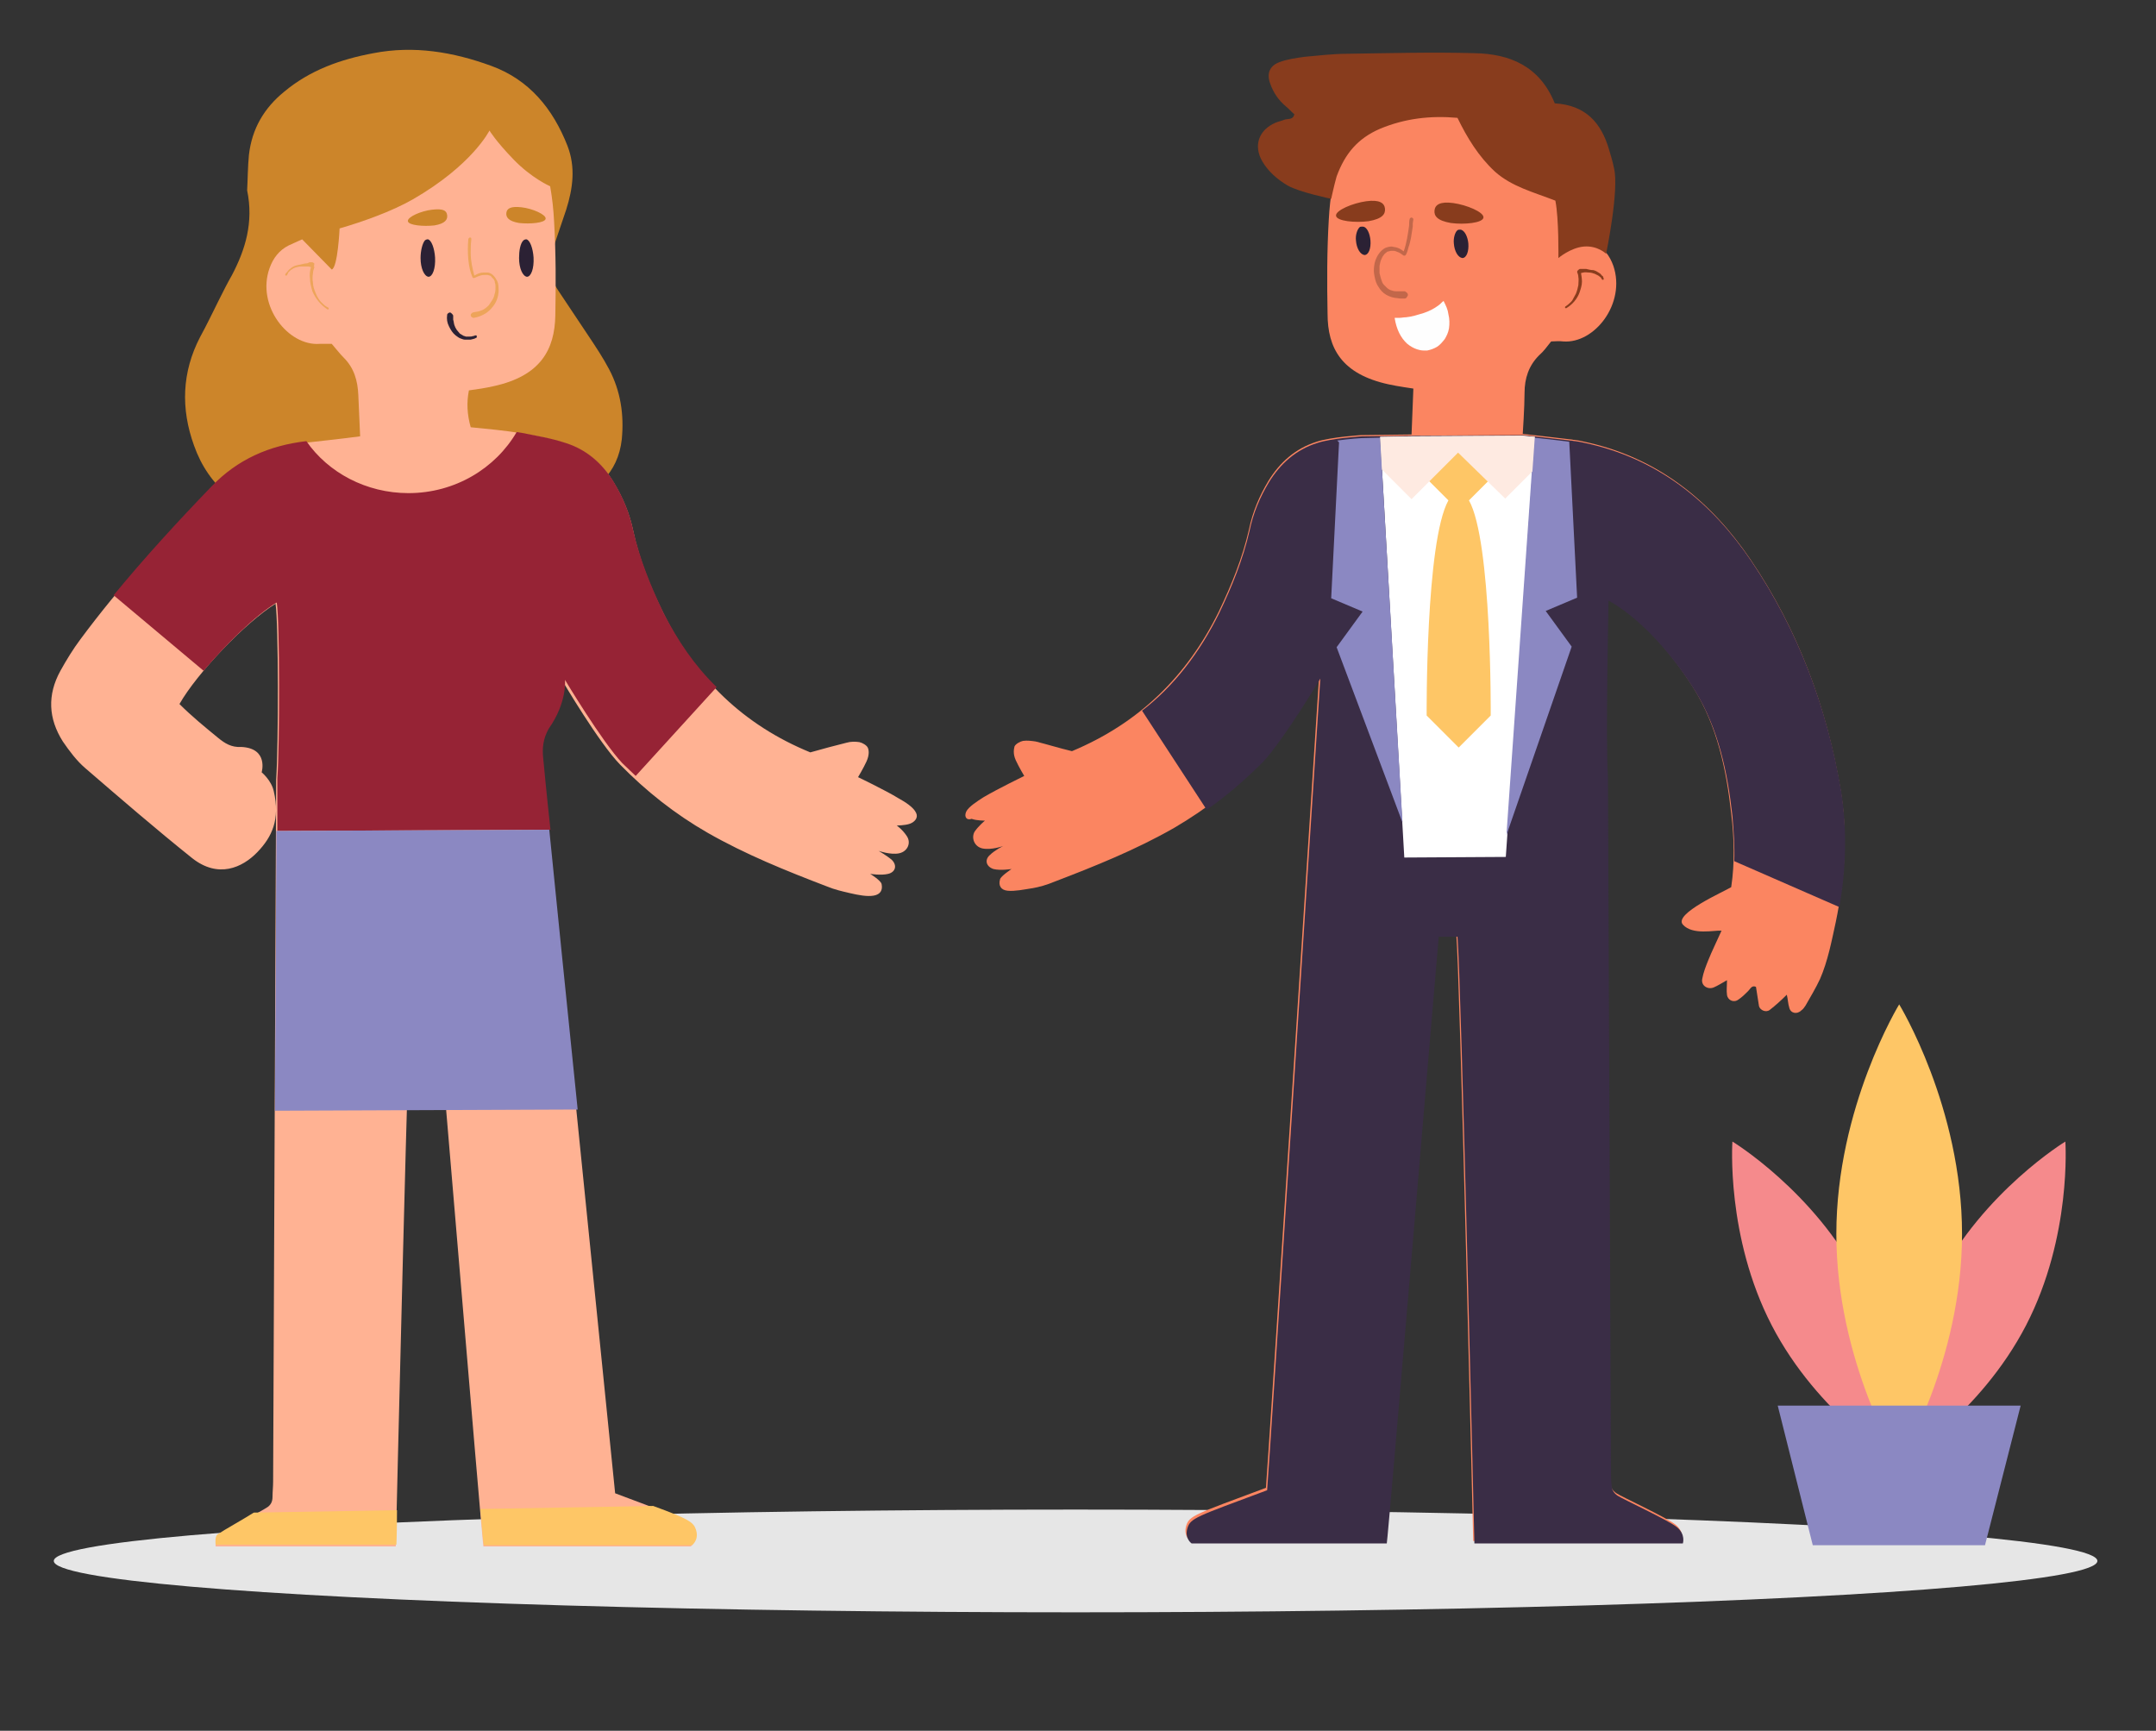 <?xml version="1.0" encoding="UTF-8"?> <svg xmlns="http://www.w3.org/2000/svg" xmlns:xlink="http://www.w3.org/1999/xlink" version="1.1" id="Layer_1" x="0px" y="0px" viewBox="0 0 356.8 286.4" style="enable-background:new 0 0 356.8 286.4;" xml:space="preserve"><rect x="0" y="0" width="356.8" height="286.4" fill="#333333" stroke="none"/> <style type="text/css"> .st0{fill:#E6E6E6;} .st1{fill:#CC852A;} .st2{fill:#FFB293;} .st3{fill:#962335;} .st4{fill:#8B88C2;} .st5{fill:#FEC666;} .st6{fill:#2B2134;} .st7{fill:#EDA45A;} .st8{fill:#F58A8C;} .st9{fill:#FB8561;} .st10{fill:#3A2D46;} .st11{fill:#FFFFFF;} .st12{fill:#883C1D;} .st13{fill:#FEFEFE;} .st14{fill:#C2674A;} .st15{fill:#FEEAE1;} </style> <ellipse class="st0" cx="178" cy="258.3" rx="169.1" ry="8.5"></ellipse> <g> <g> <path class="st1" d="M40.9,31.5c0.1-1.8,0.1-3.9,0.3-5.9c0.5-4.3,2.5-7.7,5.8-10.4c4.3-3.6,9.4-5.4,14.8-6.4 c6.7-1.3,13.2-0.2,19.5,2.1c6.3,2.3,10.2,7.1,12.6,13.2c1.4,3.6,0.9,7.1-0.2,10.6c-0.7,2.1-1.4,4.1-2.1,6.2 c-0.9,2.5-0.7,5,0.8,7.2c1.7,2.5,3.3,5,5,7.5c1.2,1.8,2.4,3.6,3.4,5.5c1.9,3.6,2.5,7.5,2.1,11.6c-0.6,5.5-4.4,9.4-10,9.5 c-2.7,0.1-5.5-0.4-8.2-0.8c-2.1-0.3-4.2-1-6.3-1.5c-4.7-1.2-9.3-0.8-13.8,1.1c-2.2,0.9-4.4,1.9-6.7,2.7c-3.7,1.4-7.4,2-11.3,1.8 c-3.3-0.1-6.1-1.2-8.6-3.3c-2.8-2.3-4.7-5.1-5.9-8.5c-2.2-6.1-2-12.1,1-17.9c1.1-2,2.1-4.1,3.1-6.1c0.7-1.4,1.4-2.8,2.2-4.2 C40.6,41.3,42,36.8,40.9,31.5L40.9,31.5z"></path> <path class="st2" d="M42.6,141c-2.5,2.6-6.5,4.4-10.8,1c-6-4.8-11.9-9.9-17.7-14.9c-1.4-1.2-2.6-2.8-3.7-4.4 C8,118.9,7.8,115,10,111c1-1.8,2.1-3.6,3.3-5.2c6.6-8.9,14.1-17.1,21.8-25.1c4.4-4.6,9.8-6.8,16-7.5c2.7-0.3,5.5-0.6,8.5-1 c-0.1-2.5-0.2-4.7-0.3-6.8c-0.1-2.4-0.7-4.5-2.4-6.2c-0.7-0.7-1.3-1.5-2-2.3c-0.6,0-1.3,0-2,0c-5.2,0.4-10.5-6.3-8.3-12.5 c0.6-1.7,1.6-3,3.2-3.8c0.7-0.3,1.3-0.6,2.2-1c0-1,0-2,0-3.1c0-3.9,0.9-7.7,2.2-11.3c1.5-4,4.3-6.9,8.3-8.6c1.3-0.6,2.7-1,4.1-1.4 c4.7-1.1,9.3-1,14,0.1c5.4,1.4,9.1,4.7,11,10c1.3,3.7,1.9,7.5,2.1,11.4c0.3,5.2,0.3,10.4,0.2,15.5c-0.1,5.6-2.4,10-10.2,11.7 c-1.3,0.3-2.6,0.5-4.1,0.7c-0.4,2-0.3,4,0.3,6.1c2.8,0.3,5.6,0.5,8.3,1c2.5,0.4,5,0.9,7.4,1.7c3.5,1.1,6.1,3.3,8,6.5 c1.5,2.5,2.6,5.1,3.2,8c1,4.7,2.8,9.2,5,13.6c5.3,10.8,13.3,18.5,24.3,23c2.1-0.6,4-1.1,6-1.6c0.7-0.2,1.4-0.2,2.1-0.1 c0.5,0.1,1.2,0.5,1.4,0.9c0.2,0.4,0.3,1.2-0.2,2.3c-0.5,1.1-1.4,2.6-1.4,2.6s4.6,2.2,6.7,3.5c1.1,0.6,2.5,1.5,2.9,2.4 c0.4,0.8-0.2,1.5-1,1.8c-0.8,0.3-2.2,0.3-2.2,0.3s1,0.7,1.7,1.8s0.1,2.5-1.3,2.8c-1.4,0.3-3.4-0.4-3.4-0.4s1.4,0.8,2.2,1.5 c0.9,0.9,0.6,2-0.6,2.3s-3,0-3,0s1.8,1.1,1.9,1.7c0.2,1-0.2,1.7-1.3,1.9c-1.1,0.2-2.6-0.1-3.9-0.4s-2.6-0.6-3.8-1.1 c-6.8-2.6-13.5-5.3-19.8-8.9c-5.4-3.1-10.2-6.9-14.5-11.3c-3.5-3.6-9.5-13.8-9.5-13.8s0.4,3.7-2.7,8.1c-0.9,1.6-1.1,3.1-0.9,4.9 c0.6,5.6,12.1,119.6,12.3,121.4c11.8,4.4,12.7,4.7,13.2,6.3s-0.7,2.5-0.7,2.5H80c-0.2-0.7-8.4-99.6-8.6-100.4h-3.1 c-0.6,6.6-2.8,100.4-2.8,100.4H35.7c0,0-0.2-1.3,0.3-1.7c1.8-1.3,7.2-4.1,8.1-4.7c0.7-0.4,1-1,1-1.8c0-0.8,0.1-1.7,0.1-2.5 c0.1-23.9,0.5-116.2,0.5-116.2c0.4-5.7,0.4-25.9-0.1-29.1c-5,3.1-13,11.5-15.9,16.6c2,2,4.2,3.8,6.4,5.6c1.1,0.9,2.2,1.6,3.8,1.5 c4.6,0.2,3.4,4.2,3.4,4.2s1.6,1.3,2,3.1C46.4,135.6,45,138.5,42.6,141L42.6,141z"></path> <path class="st1" d="M91,30.8c0,0-3-1.3-6-4.4c-3-3.1-4-4.8-4-4.8s-2.8,5.7-12.7,11.4c-3.5,2-8.3,3.7-12.1,4.8 c0,0-0.3,6.5-1.3,6.8L50,39.6c0,0-1.2,0-1.8-2.5c-1-4.5-0.1-8.7,2.1-12.6c4.1-7.5,10.7-11.6,19.1-12.8c4.9-0.7,9.7-0.1,14,2.4 c5.8,3.2,9.7,10.7,9.4,13.9S91,30.8,91,30.8L91,30.8z"></path> <g> <path class="st1" d="M74,35.6c0.1,0.7-0.3,1.4-2.1,1.7c-1.8,0.2-4.3,0-4.4-0.7s2.2-1.7,4-1.9S73.9,34.8,74,35.6L74,35.6z"></path> <path class="st1" d="M83.8,35.2c-0.1,0.7,0.3,1.4,2.1,1.7c1.8,0.2,4.3,0,4.4-0.7s-2.2-1.7-4-1.9S83.9,34.5,83.8,35.2L83.8,35.2z"></path> </g> <path class="st3" d="M109.8,101.4c-2.1-4.4-3.9-8.8-5-13.6c-0.6-2.9-1.7-5.5-3.2-8c-1.9-3.1-4.5-5.4-8-6.5 c-2.4-0.8-4.9-1.2-7.4-1.7c-0.2,0-0.4-0.1-0.7-0.1c-3.5,6-10.2,10.1-17.9,10.1c-7,0-13.3-3.4-16.9-8.6c-6.1,0.7-11.4,3-15.7,7.5 c-5.6,5.8-11.1,11.8-16.2,18L33.7,111c3.7-4.4,8.6-9.2,12.1-11.3c0.5,3.2,0.5,23.4,0.1,29.1c0,0,0,3.3,0,8.7l45.2-0.2 c-0.7-6.4-1.1-10.8-1.2-11.8c-0.2-1.7,0-3.3,0.9-4.9c3.1-4.4,2.7-8.1,2.7-8.1s6.1,10.2,9.5,13.8c0.7,0.7,1.5,1.4,2.2,2.1 l13.4-14.7C115,110.2,112.2,106.1,109.8,101.4L109.8,101.4z"></path> <path class="st4" d="M45.5,183.8l50.1-0.2c-1.8-17.7-3.6-35.2-4.7-46.3l-45.2,0.2C45.8,135.2,45.6,161.2,45.5,183.8z"></path> <g> <path class="st5" d="M36,253.9c-0.5,0.4-0.3,1.7-0.3,1.7h29.9c0,0,0.1-2.1,0.1-5.7l-23.7,0.4C40.1,251.5,37.2,253.1,36,253.9 L36,253.9z"></path> <path class="st5" d="M80.1,255.7h34.4c0,0,1.2-0.8,0.7-2.5c-0.4-1.3-1.1-1.8-7.1-4l-28.6,0.5C79.8,253.4,80,255.6,80.1,255.7 L80.1,255.7z"></path> </g> <path class="st6" d="M87.1,39.6C87.1,39.6,87,39.6,87.1,39.6c-0.2,0-0.4,0.1-0.5,0.2c-0.5,0.5-0.7,1.7-0.7,2.9 c0,1.7,0.6,3,1.3,3.1c0.7,0,1.2-1.4,1.1-3.2C88.2,41.1,87.7,39.7,87.1,39.6"></path> <path class="st6" d="M70.8,39.6C70.8,39.6,70.7,39.6,70.8,39.6c-0.2,0-0.4,0.1-0.5,0.2c-0.4,0.5-0.7,1.7-0.7,2.9 c0,1.7,0.6,3,1.3,3.1c0.7,0,1.2-1.4,1.1-3.2C71.9,41.1,71.4,39.7,70.8,39.6"></path> <path class="st6" d="M74.5,51.7L74.5,51.7c-0.2,0-0.5,0.2-0.5,0.4c-0.1,0.7,0,1.3,0.3,1.9c0.3,0.6,0.6,1.1,1.1,1.5 c0.3,0.2,0.5,0.4,0.8,0.5c0.3,0.1,0.5,0.2,0.7,0.2l0.1,0c0.3,0,0.6,0,0.9,0c0.3-0.1,0.6-0.1,0.9-0.3c0.1,0,0.1-0.1,0.1-0.1 c0-0.1,0-0.1,0-0.2c0-0.1-0.1-0.1-0.2-0.1c0,0-0.1,0-0.1,0c-0.1,0.1-0.2,0.1-0.3,0.1c-0.2,0.1-0.5,0.1-0.7,0.1c-0.2,0-0.3,0-0.4,0 l-0.1,0c-0.2-0.1-0.4-0.1-0.5-0.2c-0.2-0.1-0.3-0.2-0.5-0.3c-0.2-0.2-0.3-0.4-0.5-0.6c-0.2-0.3-0.3-0.5-0.4-0.8 c-0.1-0.3-0.1-0.6-0.2-0.9c0-0.2,0-0.4,0-0.7C74.9,52,74.7,51.8,74.5,51.7L74.5,51.7L74.5,51.7z"></path> <path class="st7" d="M77.8,39.3L77.8,39.3c-0.1,0-0.1,0-0.2,0.1c0,0-0.1,0.1-0.1,0.2c-0.1,1.1-0.1,2.2,0,3.3 c0.1,1.1,0.3,2.1,0.7,3c0,0.1,0.1,0.1,0.2,0.1c0,0,0.1,0,0.1,0c0.4-0.2,0.7-0.3,1-0.4c0.3-0.1,0.5-0.1,0.7-0.1c0.1,0,0.3,0,0.4,0 l0.1,0c0.1,0,0.2,0.1,0.4,0.1c0.1,0.1,0.2,0.1,0.3,0.3c0.1,0.1,0.2,0.2,0.3,0.3c0.1,0.2,0.2,0.3,0.2,0.6c0.1,0.2,0.1,0.5,0.1,0.7 c0,0.3,0,0.7-0.1,1c-0.1,0.4-0.2,0.8-0.4,1.1c-0.2,0.3-0.4,0.6-0.6,0.9c-0.2,0.2-0.4,0.4-0.7,0.6c-0.3,0.2-0.6,0.3-0.9,0.4 c-0.3,0.1-0.7,0.1-1,0.2c-0.1,0-0.2,0.1-0.3,0.2c-0.1,0.1-0.1,0.2-0.1,0.3c0,0.2,0.2,0.3,0.4,0.4c0.1,0,0.1,0,0.1,0 c0.7-0.1,1.4-0.4,1.9-0.7c0.5-0.3,0.9-0.7,1.3-1.2c0.7-0.9,1-2,0.9-3.1c0-0.5-0.1-1-0.4-1.4c-0.2-0.4-0.5-0.7-0.8-0.9 c-0.2-0.1-0.4-0.2-0.6-0.2l-0.1,0c-0.2,0-0.4,0-0.6,0c-0.5,0-1,0.2-1.5,0.5c-0.3-1.1-0.6-2.4-0.6-3.7c0-0.8,0-1.5,0.1-2.2 C78,39.4,78,39.3,77.8,39.3L77.8,39.3L77.8,39.3z"></path> </g> <g> <g> <g> <path class="st8" d="M335.3,219.3c-7.6,14.7-21.1,22.9-21.1,22.9s-1.1-15.7,6.5-30.4c7.6-14.7,21.1-22.9,21.1-22.9 S342.9,204.6,335.3,219.3z"></path> <path class="st8" d="M293.2,219.3c7.6,14.7,21.1,22.9,21.1,22.9s1.1-15.7-6.5-30.4c-7.6-14.7-21.1-22.9-21.1-22.9 S285.6,204.6,293.2,219.3z"></path> </g> <path class="st5" d="M324.7,204.2c0,21-10.4,38-10.4,38s-10.4-17-10.4-38s10.4-38,10.4-38S324.7,183.2,324.7,204.2z"></path> </g> <polygon class="st4" points="328.5,255.7 300,255.7 294.2,232.6 334.4,232.6 "></polygon> </g> <g> <path class="st9" d="M159.9,134.3c0.4-0.8,1.8-1.7,2.9-2.4c2.2-1.3,6.7-3.5,6.7-3.5s-0.9-1.5-1.4-2.6c-0.5-1.1-0.3-1.9-0.2-2.3 c0.2-0.4,0.9-0.8,1.4-0.9c0.7-0.1,1.4,0,2.1,0.1c2,0.5,3.9,1.1,6,1.6c11-4.6,19-12.3,24.3-23.1c2.1-4.4,3.9-8.8,5-13.6 c0.6-2.9,1.7-5.5,3.2-8c1.9-3.1,4.5-5.4,8-6.5c2.4-0.8,7.4-1.1,7.4-1.1l8.3-0.1l0.3-7.6c0,0-2.8-0.4-4.1-0.7 c-7.8-1.7-10.1-6-10.1-11.7c-0.1-5.2-0.1-10.4,0.2-15.5c0.2-3.8,0.8-7.7,2.1-11.4c1.8-5.3,5.5-8.7,11-10c4.6-1.2,9.3-1.2,14-0.1 c1.4,0.3,2.8,0.8,4.1,1.3c4,1.7,6.8,4.6,8.3,8.6c1.4,3.6,2.3,7.4,2.2,11.3c0,1.1,0,2.2,0,3.1c0.9,0.4,1.6,0.7,2.2,1 c1.6,0.8,2.6,2.1,3.2,3.8c2.1,6.2-3.1,12.9-8.3,12.5c-0.7-0.1-1.4,0-2,0c-0.7,0.9-1.3,1.7-2,2.3c-1.7,1.7-2.4,3.8-2.4,6.2 s-0.3,6.8-0.3,6.8s6.3,0.7,7.8,0.9c0.3,0,0.5,0.1,0.8,0.1v0c0.8,0.1,1.6,0.3,2.5,0.5c11.5,2.7,20.1,9.7,26.6,19.3 c7.8,11.5,12.6,24.4,14.9,38.1c1.2,7.3,0.7,14.7-0.8,21.9c-0.7,3.2-1.3,6.4-2.6,9.4c-0.7,1.5-1.6,3-2.4,4.4 c-0.2,0.3-0.4,0.6-0.7,0.8c-0.7,0.7-1.8,0.5-2-0.5c-0.2-0.6-0.2-1.3-0.4-2.1c-1,1-1.9,1.8-2.8,2.5c-0.6,0.5-1.6,0.1-1.8-0.6 c-0.2-1.1-0.3-2.1-0.5-3.2c-0.7-0.3-0.9,0.3-1.3,0.7c-0.5,0.5-1,1-1.6,1.4c-0.8,0.6-1.8,0.1-1.9-0.8c-0.1-0.7,0-1.4,0-2.4 c-0.9,0.5-1.5,0.9-2.2,1.2c-1,0.4-2.1-0.3-1.9-1.4c0.2-1.1,0.6-2.1,1-3.1c0.6-1.5,1.4-3.1,2.2-4.9c-1.1-0.1-4.8,0.8-6.4-1 c-1.6-1.8,6.9-5.5,8-6.2c0.6-4,0.5-8.1,0-12.2c-0.8-7.2-2.3-14.4-6.2-20.7c-7.2-11.5-14.3-14.9-14.3-14.9s-0.5,23.4-0.1,29.1 c0,0,0.4,90.8,0.5,114.7c0,0.8,0,1.7,0.1,2.5c0,0.8,0.4,1.4,1,1.8c0.9,0.6,8.3,4,9.8,5.2c1.5,1.2,1,2.7,1,2.7h-34.5 c0,0-2.2-93.8-2.8-100.4h-3.1c-0.1,0.8-8.4,99.7-8.6,100.4h-32.3c0,0-1.2-0.8-0.7-2.5s1.4-1.9,13.2-6.3 c0.2-1.8,8.8-134.3,8.8-134.3s-6.1,10.2-9.5,13.8c-4.3,4.4-9.2,8.2-14.5,11.3c-6.3,3.6-13,6.3-19.8,8.9c-1.2,0.5-2.5,0.9-3.8,1.1 c-1.3,0.2-2.7,0.5-3.9,0.4s-1.6-0.9-1.3-1.9c0.1-0.5,1.9-1.7,1.9-1.7s-1.8,0.3-3,0c-1.2-0.4-1.5-1.5-0.6-2.3 c0.8-0.8,2.2-1.5,2.2-1.5s-1.9,0.7-3.4,0.4c-1.4-0.3-1.9-1.8-1.3-2.8c0.7-1,1.7-1.8,1.7-1.8s-1.4,0-2.2-0.3 C160,135.8,159.5,135.2,159.9,134.3L159.9,134.3z"></path> <path class="st10" d="M201.8,101.4c2.1-4.4,3.9-8.8,5-13.6c0.6-2.9,1.7-5.5,3.2-8c1.9-3.1,4.5-5.4,8-6.5c2.4-0.8,7.4-1.1,7.4-1.1 l8.3-0.1l18.4-0.1c0,0,6.3,0.7,7.8,0.9c0.3,0,0.5,0.1,0.8,0.1v0c0.8,0.1,1.6,0.3,2.5,0.5c11.5,2.7,20.1,9.7,26.6,19.3 c7.8,11.5,12.6,24.4,14.9,38.1c1,6.4,0.8,12.9-0.3,19.2l-17.4-7.6c0.1-2.5-0.1-5-0.3-7.5c-0.8-7.2-2.3-14.4-6.2-20.7 c-7.2-11.5-14.3-14.9-14.3-14.9s-0.5,23.4-0.1,29.1c0,0,0.4,90.8,0.5,114.7c0,0.8,0,1.7,0.1,2.5c0,0.8,0.4,1.4,1,1.8 c0.9,0.6,8.3,4,9.8,5.2c1.5,1.2,1,2.7,1,2.7h-34.5c0,0-2.2-93.8-2.8-100.4h-3.1c-0.1,0.8-8.4,99.7-8.6,100.4h-32.3 c0,0-1.2-0.8-0.7-2.5s1.4-1.9,13.2-6.3c0.2-1.8,8.8-134.3,8.8-134.3s-6.1,10.2-9.5,13.8c-2.9,2.9-6,5.6-9.3,7.9l-10.7-16.4 C194.2,113.6,198.5,108.1,201.8,101.4L201.8,101.4z"></path> <path class="st11" d="M232.4,141.9l-4-69.6l5.2-0.1l18.4-0.1c0,0,0.8,0.1,2,0.2l-4.8,69.5L232.4,141.9L232.4,141.9z"></path> <g> <path class="st4" d="M255.8,101.1l4.3,5.9l-10.8,31.2l0,0l4.6-65.8c-1-0.1-1.7-0.2-1.9-0.2c0.7,0.1,6.4,0.7,7.7,0.9l1.3,25.8 L255.8,101.1L255.8,101.1z"></path> <path class="st4" d="M233.6,72.3l-5.2,0.1l3.7,63.7l-10.9-29l4.3-5.9l-5.2-2.2l1.3-25.8l-0.3-0.3c2.1-0.3,4-0.4,4-0.4L233.6,72.3 L233.6,72.3z"></path> </g> <g> <path class="st12" d="M237.4,34.8c-0.1,0.9,0.4,1.7,2.7,2.1c2.2,0.3,5.3,0,5.4-0.9c0.1-0.9-2.8-2.1-5-2.4S237.5,33.9,237.4,34.8 L237.4,34.8z"></path> <path class="st12" d="M229.2,34.5c0.1,0.9-0.4,1.7-2.7,2.1c-2.2,0.3-5.3,0-5.4-0.9c-0.1-0.9,2.8-2.1,5-2.4S229.1,33.6,229.2,34.5 L229.2,34.5z"></path> <path class="st13" d="M238.9,49.8C238.9,49.8,238.9,49.8,238.9,49.8c-0.3,0.2-0.5,0.5-0.8,0.7c-0.8,0.6-1.6,1-2.5,1.3 c-1,0.3-1.9,0.6-2.9,0.7c-0.4,0-0.8,0.1-1.2,0.1h-0.2H231h-0.2c0.3,1.9,1,3.3,2.1,4.3c0.5,0.4,1,0.7,1.6,0.9 c0.3,0.1,0.7,0.2,1.1,0.2c0.2,0,0.4,0,0.6,0c0.5-0.1,1.1-0.3,1.6-0.6c0.5-0.3,0.9-0.8,1.3-1.3c0.3-0.5,0.6-1.1,0.7-1.8 c0.1-0.7,0.1-1.5-0.1-2.3C239.6,51.2,239.3,50.6,238.9,49.8L238.9,49.8"></path> <path class="st14" d="M233.6,36c-0.1,0-0.3,0.1-0.3,0.2c-0.1,0.3-0.1,0.7-0.1,1.1c-0.2,1.4-0.4,2.9-0.9,4.3 c-0.5-0.4-0.9-0.6-1.4-0.7c-0.2,0-0.4-0.1-0.6-0.1c-0.4,0-0.7,0.1-1,0.2c-0.8,0.4-1.5,1.3-1.8,2.5c-0.1,0.5-0.2,1.2-0.1,1.8 c0.1,0.6,0.2,1.2,0.5,1.8c0.3,0.5,0.6,1,1.1,1.4c0.5,0.4,1.2,0.7,1.9,0.8c0.3,0,0.6,0.1,0.9,0.1c0.2,0,0.4,0,0.6,0 c0.1,0,0.3,0,0.4-0.2c0.1-0.1,0.2-0.3,0.2-0.4c0-0.2-0.1-0.3-0.2-0.4c-0.1-0.1-0.2-0.1-0.3-0.2c-0.1,0-0.1,0-0.2,0 c-0.1,0-0.1,0-0.1,0l-0.1,0c-0.2,0-0.4,0-0.7,0c-0.1,0-0.3,0-0.4,0c-0.3,0-0.6-0.1-0.9-0.2c-0.2-0.1-0.4-0.2-0.6-0.4 c-0.2-0.2-0.4-0.4-0.5-0.5c-0.2-0.2-0.3-0.5-0.4-0.8c-0.1-0.3-0.2-0.7-0.3-1.1c0-0.4,0-0.8,0-1.2c0.1-0.4,0.1-0.7,0.3-1.1 c0.1-0.2,0.2-0.5,0.4-0.7c0.1-0.2,0.3-0.3,0.4-0.4c0.1-0.1,0.2-0.2,0.4-0.2c0.1,0,0.3-0.1,0.4-0.1c0.1,0,0.1,0,0.2,0s0.1,0,0.2,0 c0.2,0,0.5,0.1,0.7,0.2c0.3,0.1,0.6,0.3,1,0.6c0,0,0.1,0,0.1,0c0.1,0,0.2,0,0.3-0.2c0.2-0.4,0.3-0.8,0.4-1.2 c0.2-0.5,0.3-1.1,0.4-1.5c0.1-0.6,0.2-1.2,0.3-1.9l0-0.2l0-0.3c0-0.2,0.1-0.5,0.1-0.8C233.8,36.2,233.8,36,233.6,36L233.6,36"></path> </g> <path class="st12" d="M257.3,17.1c-2.5-6.2-7.5-8.2-13.3-8.3c-7-0.2-14.1,0-21.1,0.1c-2.3,0-4.7,0.3-7,0.5 c-1.4,0.2-2.9,0.4-4.2,0.9c-1.6,0.6-2.1,1.9-1.5,3.5c0.5,1.5,1.4,2.8,2.6,3.8c0.5,0.4,0.9,0.9,1.4,1.3c-0.2,1-1.1,0.7-1.6,0.9 c-0.5,0.2-1,0.3-1.5,0.5c-2.8,1.2-3.7,3.8-2.2,6.4c1,1.7,2.5,3,4.2,4c1.9,1.1,7.2,2.2,7.2,2.2s0.5-2.3,0.9-3.7 c1.4-3.8,3.5-6.3,7.2-7.9c4.1-1.7,8.3-2.2,12.8-1.8c1.6,3.3,3.5,6.4,6.2,8.9c2.8,2.5,6.4,3.4,10,4.8c0.6,3,0.5,9.5,0.5,9.5 s2-1.7,4.2-1.9c2.3-0.2,3.7,1.2,3.7,1.2s2.2-10.6,1.3-14.2c-0.2-1-0.5-2-0.8-3C265,20.3,262.4,17.4,257.3,17.1L257.3,17.1z"></path> <path class="st5" d="M243.1,82.8l3.6-3.6l-5.3-5.3l-5.3,5.3l3.6,3.6c-3.8,6.8-3.6,35.6-3.6,35.6l5.3,5.3l5.3-5.3 C246.7,118.3,246.9,89.5,243.1,82.8z"></path> <path class="st15" d="M241.3,74.9l-7.7,7.7l-4.9-4.9l-0.3-5.4l5.2-0.1l18.4-0.1c0,0,0.8,0.1,2,0.2l-0.4,5.7l-4.5,4.5L241.3,74.9 L241.3,74.9z"></path> <path class="st12" d="M261.6,44.9c0-0.1-0.1-0.2-0.3-0.2c0,0,0,0-0.1,0c-0.1,0-0.2,0.2-0.2,0.3c0.1,0.3,0.2,0.5,0.2,0.8 c0,0,0,0,0,0c0,0,0,0,0,0c0,0,0,0,0,0v0c0.1,0.5,0,0.9,0,1.4c-0.1,0.5-0.2,0.9-0.4,1.4l0,0c-0.2,0.4-0.4,0.7-0.6,1.1c0,0,0,0,0,0 c0,0,0,0,0,0c0,0,0,0,0,0l0,0c-0.2,0.3-0.5,0.5-0.7,0.7c-0.1,0.1-0.3,0.2-0.4,0.3c-0.1,0-0.1,0.1-0.1,0.2c0,0.1,0.1,0.1,0.2,0.1 c1-0.6,1.8-1.5,2.2-2.6c0.2-0.6,0.4-1.2,0.4-1.8C261.8,46.1,261.7,45.5,261.6,44.9 M261.2,47.3C261.2,47.3,261.2,47.3,261.2,47.3 C261.2,47.3,261.2,47.3,261.2,47.3 M260.2,49.7C260.2,49.7,260.3,49.7,260.2,49.7C260.2,49.7,260.2,49.7,260.2,49.7L260.2,49.7 M261.3,45.9C261.3,45.9,261.3,45.9,261.3,45.9L261.3,45.9C261.3,45.9,261.3,45.9,261.3,45.9"></path> <path class="st12" d="M262.5,44.5c-0.2,0-0.4,0-0.6,0c-0.1,0-0.3,0-0.4,0c-0.1,0-0.1,0-0.2,0.1c-0.1,0-0.1,0.1-0.1,0.1 c0,0.1-0.1,0.2,0,0.3c0.1,0.2,0.2,0.3,0.4,0.2c0.1,0,0.3-0.1,0.4-0.1c0.3-0.1,0.7,0,1,0c0.3,0,0.6,0.1,0.9,0.2 c0.2,0.1,0.4,0.2,0.6,0.3c0.1,0.1,0.3,0.2,0.4,0.3c0.1,0.1,0.1,0.2,0.2,0.3c0,0,0,0,0,0c0,0.1,0.1,0.1,0.2,0.1 c0.1,0,0.1-0.1,0.1-0.2c0-0.1-0.1-0.2-0.1-0.3c0-0.1-0.1-0.1-0.2-0.2c-0.1-0.1-0.2-0.3-0.4-0.4c-0.3-0.2-0.6-0.4-1-0.5 C263.3,44.7,262.9,44.6,262.5,44.5 M262,45.1C262,45.1,261.9,45.1,262,45.1C261.9,45.1,262,45.1,262,45.1 M264.8,45.9 C264.8,45.9,264.8,46,264.8,45.9C264.8,45.9,264.8,45.9,264.8,45.9 M265,46.2C265,46.2,265,46.3,265,46.2 C265,46.2,265,46.2,265,46.2"></path> </g> </g> <path class="st7" d="M51.5,44.1c-0.2,0.6-0.3,1.3-0.2,2c0,0.7,0.2,1.4,0.4,2.1c0.5,1.2,1.4,2.3,2.5,3c0.1,0,0.2,0,0.2-0.1 c0-0.1,0-0.2-0.1-0.2c-0.2-0.1-0.3-0.2-0.5-0.3c-0.3-0.3-0.6-0.5-0.9-0.9l0,0c0,0,0,0,0,0c0,0,0,0,0,0c0,0,0,0,0,0 c-0.3-0.4-0.5-0.8-0.7-1.3l0,0c-0.2-0.5-0.4-1-0.4-1.6c-0.1-0.5-0.1-1.1,0-1.6v0c0,0,0,0,0,0c0,0,0,0,0,0c0,0,0,0,0,0 c0-0.3,0.1-0.6,0.2-0.9c0.1-0.2-0.1-0.3-0.2-0.4c0,0-0.1,0-0.1,0C51.7,43.8,51.5,43.9,51.5,44.1 M51.9,46.7 C51.9,46.7,51.9,46.7,51.9,46.7C51.9,46.8,51.9,46.7,51.9,46.7 M53,49.6L53,49.6C53,49.6,53,49.6,53,49.6C53,49.6,53,49.6,53,49.6 M51.9,45.1C51.9,45.1,51.9,45.2,51.9,45.1L51.9,45.1C51.9,45.1,51.9,45.1,51.9,45.1"></path> <path class="st7" d="M50.5,43.6c-0.5,0.1-0.9,0.2-1.4,0.3c-0.4,0.1-0.8,0.3-1.1,0.6c-0.2,0.1-0.3,0.3-0.4,0.4 c-0.1,0.1-0.1,0.2-0.2,0.2c-0.1,0.1-0.1,0.2-0.2,0.3c0,0.1,0,0.2,0.1,0.2c0.1,0,0.2,0,0.2-0.1c0,0,0,0,0,0c0.1-0.1,0.1-0.2,0.2-0.4 c0.1-0.1,0.3-0.3,0.4-0.4c0.2-0.1,0.4-0.3,0.7-0.4c0.3-0.1,0.7-0.2,1-0.2c0.4,0,0.8,0,1.2,0c0.2,0,0.3,0.1,0.5,0.1 c0.2,0.1,0.4-0.1,0.5-0.3c0-0.1,0-0.2,0-0.3c0-0.1-0.1-0.1-0.1-0.1c-0.1,0-0.1-0.1-0.2-0.1c-0.2,0-0.3,0-0.5,0 C50.9,43.6,50.7,43.6,50.5,43.6 M51.1,44.2C51.1,44.2,51.1,44.2,51.1,44.2C51.1,44.2,51.1,44.2,51.1,44.2 M47.8,45.2 C47.8,45.2,47.8,45.2,47.8,45.2C47.7,45.2,47.7,45.2,47.8,45.2 M47.5,45.6C47.5,45.6,47.5,45.6,47.5,45.6 C47.5,45.6,47.5,45.6,47.5,45.6"></path> <path class="st6" d="M241.7,38C241.7,38,241.7,38,241.7,38c-0.2,0-0.4,0-0.5,0.1c-0.4,0.3-0.7,1.3-0.6,2.2c0.1,1.3,0.7,2.3,1.4,2.4 c0.7,0,1.1-1.1,1-2.4C242.9,39.2,242.4,38.1,241.7,38"></path> <path class="st6" d="M225.5,37.5C225.5,37.4,225.5,37.4,225.5,37.5c-0.2,0-0.4,0-0.5,0.1c-0.4,0.4-0.7,1.3-0.6,2.2 c0.1,1.3,0.7,2.3,1.4,2.4c0.7,0,1.1-1.1,1-2.4C226.7,38.6,226.2,37.5,225.5,37.5"></path> </svg> 